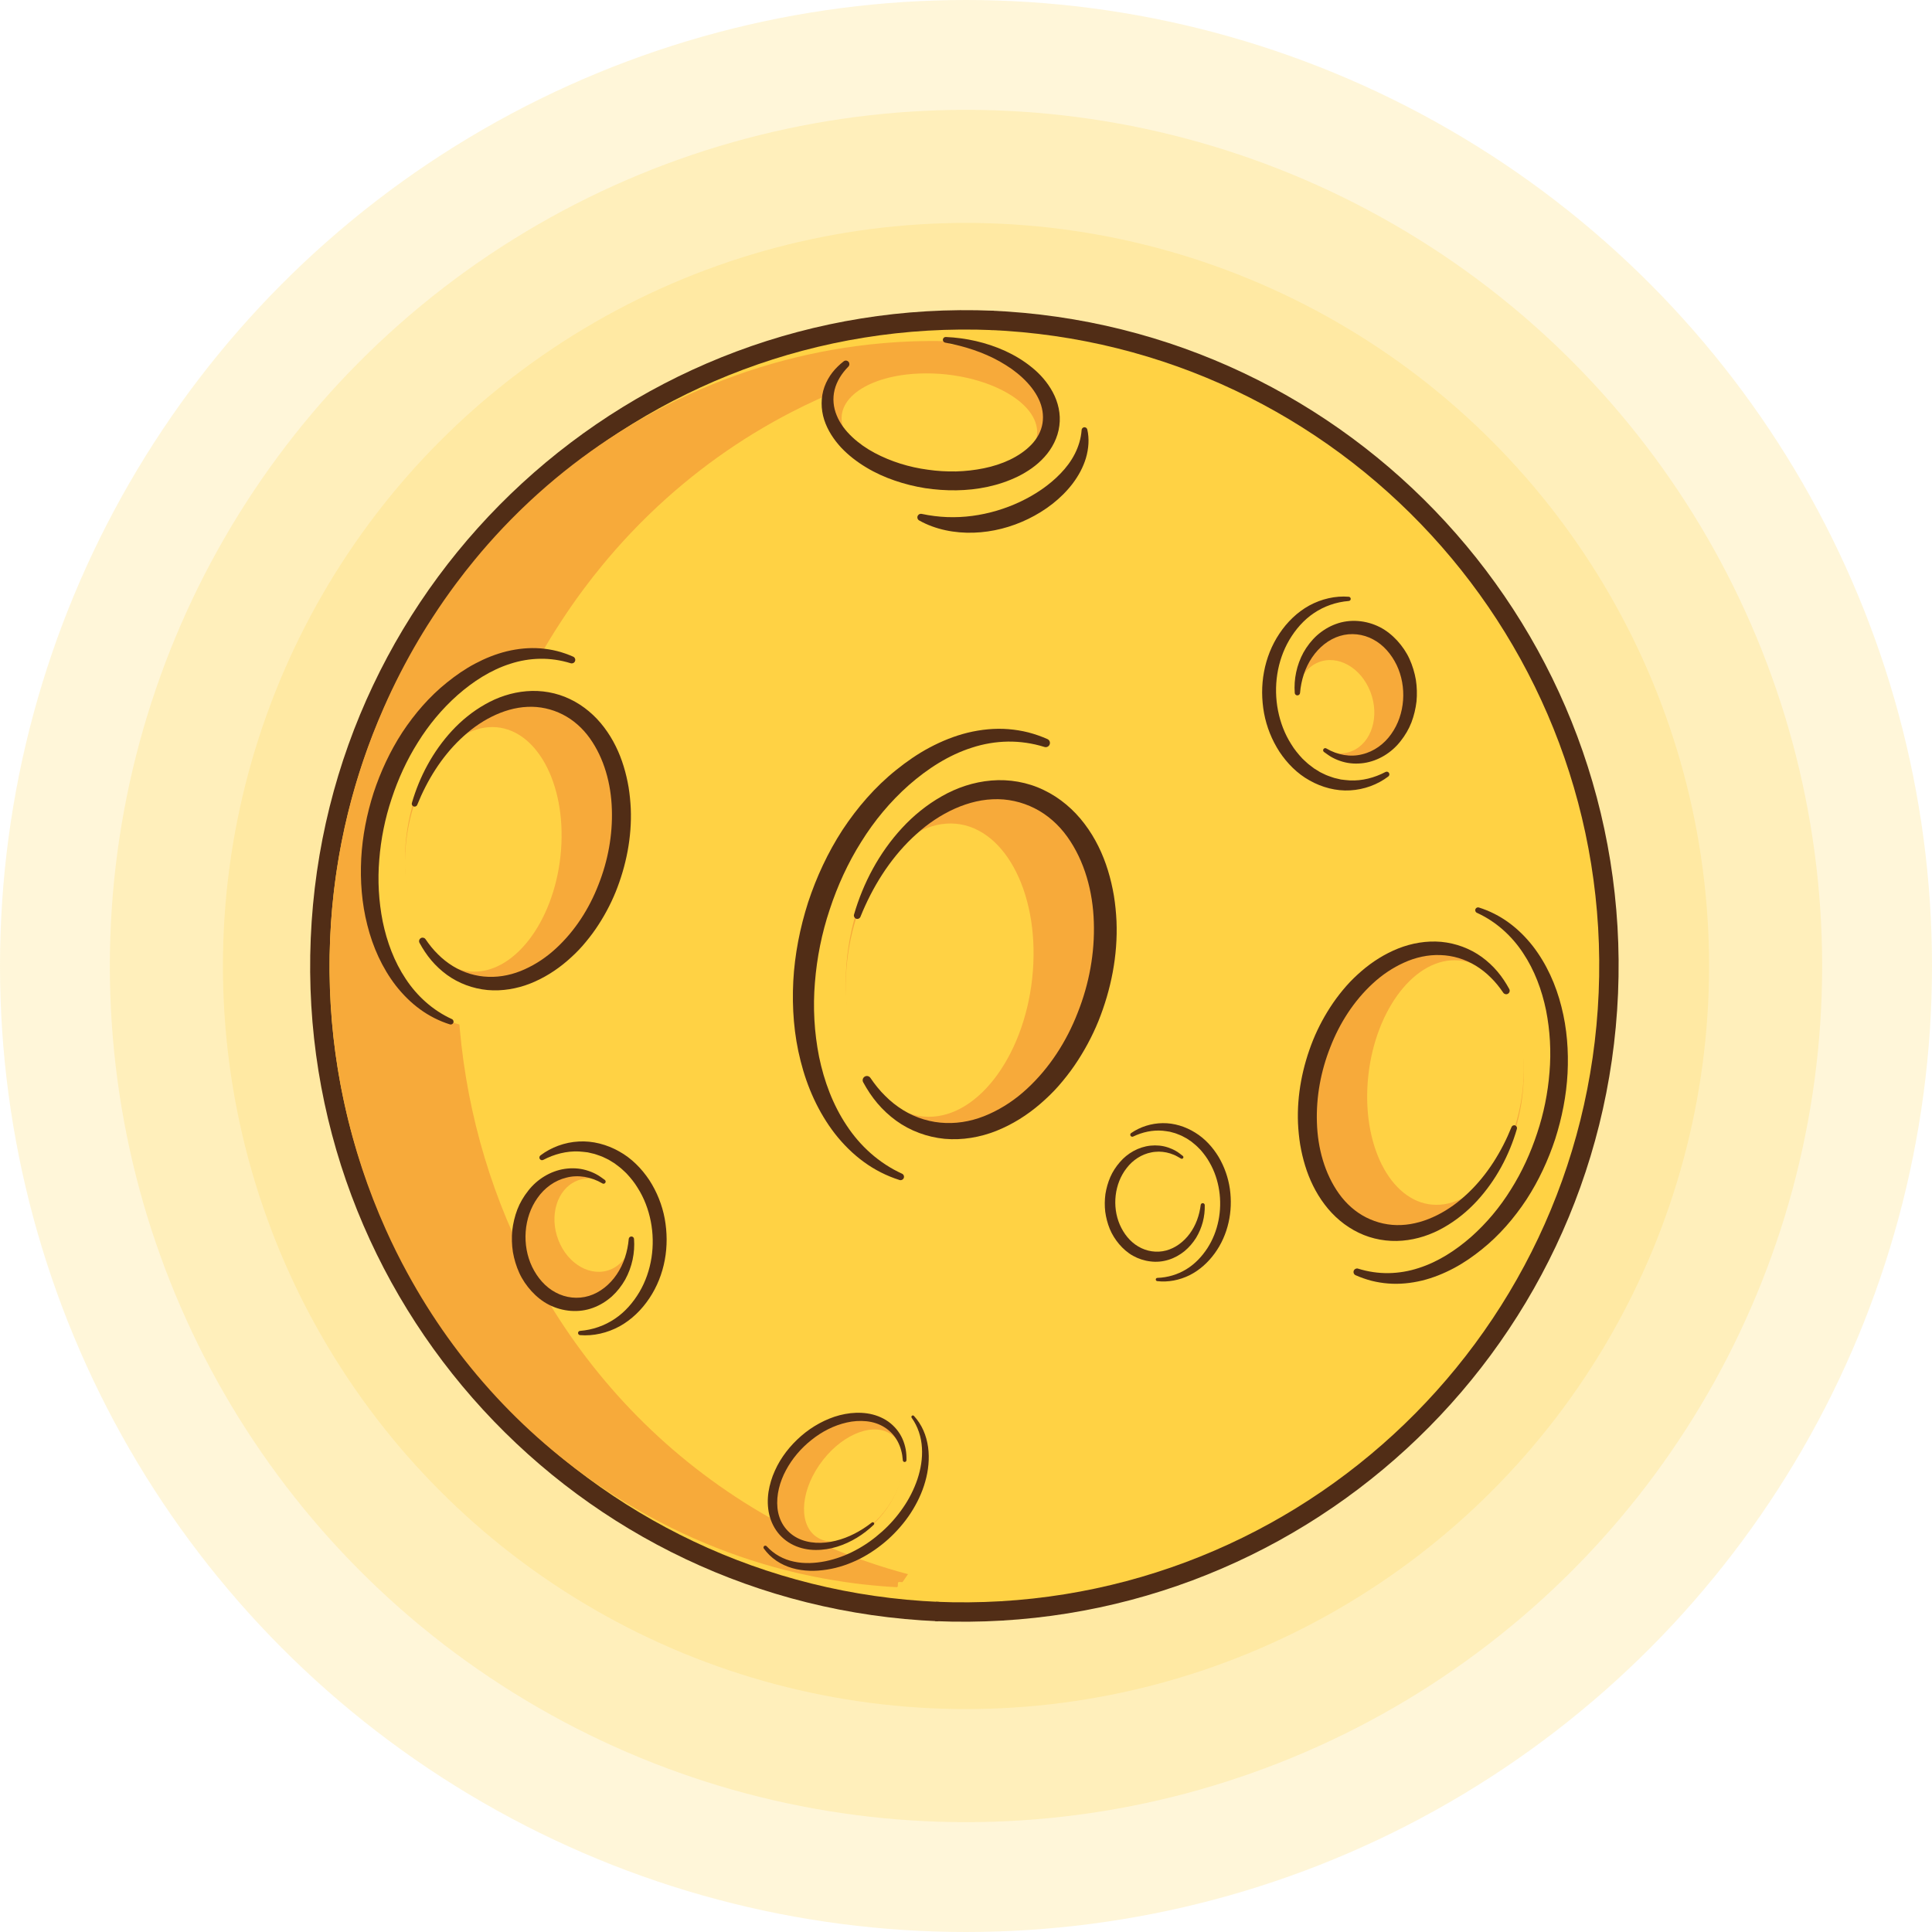 <svg width="598" height="598" viewBox="0 0 598 598" fill="none" xmlns="http://www.w3.org/2000/svg">
<circle cx="299" cy="299" r="299" fill="#FFD244" fill-opacity="0.2"/>
<circle cx="299" cy="299" r="265" fill="#FFD244" fill-opacity="0.2"/>
<circle cx="299" cy="299" r="230" fill="#FFD244" fill-opacity="0.2"/>
<circle cx="299.001" cy="299.003" r="200" transform="rotate(-87.584 299.001 299.003)" fill="#FFD244"/>
<path d="M307.431 99.18C197.072 94.524 103.834 180.214 99.178 290.572C94.522 400.931 180.212 494.169 290.57 498.825" stroke="#512D16" stroke-width="6"/>
<path d="M279.347 489.701L278.293 489.657C277.536 489.625 278.302 491.309 277.545 491.269C276.773 491.229 276.009 491.187 275.246 491.13C273.919 491.04 272.594 490.942 271.269 490.811C271.068 490.795 270.861 490.778 270.651 490.759C270.46 490.733 270.266 490.717 270.065 490.702C269.222 490.624 268.38 490.538 267.538 490.444C267.457 490.433 267.369 490.419 267.281 490.416C266.567 490.335 265.853 490.247 265.14 490.158C264.682 490.096 264.233 490.037 263.777 489.975C263.647 489.962 263.527 489.949 263.4 489.927C263.143 489.892 262.888 489.855 262.631 489.82C262.43 489.793 262.23 489.769 262.021 489.742C261.757 489.707 261.492 489.661 261.228 489.626C259.931 489.438 258.626 489.223 257.329 489.001C253.825 488.41 250.331 487.712 246.843 486.897C227.498 482.393 208.54 474.589 190.699 463.285C162.849 445.626 141.095 421.575 126.105 394.059C123.681 389.635 121.439 385.11 119.384 380.516C108.283 355.763 102.345 328.77 102.025 301.421C102.027 301.177 102.013 300.944 102.016 300.701C101.997 299.028 102.004 297.348 102.034 295.67C102.085 292.336 102.226 289.007 102.448 285.671C103.95 263.055 109.328 240.459 118.827 218.959C121.947 211.859 125.53 204.863 129.567 198.036C130.443 196.568 131.319 195.117 132.225 193.677C132.761 192.812 133.323 191.95 133.881 191.105C136.209 187.508 138.637 184.017 141.157 180.637C143.045 178.101 144.988 175.624 146.982 173.209C148.308 171.593 149.656 170.012 151.028 168.455C154.101 164.965 157.288 161.606 160.577 158.383C160.947 158.014 161.324 157.653 161.695 157.293C174.943 144.518 189.749 133.983 205.567 125.839C208.204 124.479 210.862 123.187 213.54 121.971C232.374 113.386 252.464 108.073 272.931 106.252C273.772 106.179 274.613 106.114 275.462 106.05C276.287 105.984 277.119 105.928 277.951 105.879L277.967 105.88C278.145 105.871 278.332 105.854 278.509 105.844C278.598 105.84 278.686 105.835 278.784 105.831C278.881 105.827 278.986 105.824 279.082 105.818C279.816 105.782 280.551 105.747 281.286 105.709C281.432 105.699 281.568 105.697 281.714 105.687C281.827 105.683 281.94 105.678 282.053 105.675C282.529 105.653 282.997 105.64 283.474 105.626C283.643 105.627 283.821 105.616 283.998 105.616C284.118 105.613 284.247 105.61 284.369 105.607C284.449 105.602 284.539 105.606 284.62 105.601C284.7 105.605 284.782 105.6 284.862 105.594C285.628 105.576 286.403 105.56 287.169 105.558C287.307 105.556 287.435 105.551 287.564 105.557C287.661 105.553 287.766 105.557 287.861 105.553C288.007 105.551 288.143 105.557 288.287 105.555C288.772 105.549 289.255 105.555 289.738 105.557C290.004 105.552 290.27 105.554 290.536 105.559C290.818 105.562 291.1 105.566 291.382 105.568C291.559 105.568 291.736 105.575 291.912 105.583C292.025 105.579 292.13 105.584 292.235 105.588C292.299 105.583 292.355 105.585 292.42 105.588C292.637 105.597 292.855 105.598 293.072 105.599C293.41 105.605 293.757 105.62 294.095 105.634C294.311 105.64 294.529 105.646 294.744 105.652C291.802 105.565 296.914 111.212 297.041 108.215L296.966 109.984C281.872 112.641 267.115 117.225 253.055 123.638C250.377 124.854 247.72 126.147 245.082 127.506C229.265 135.65 214.459 146.185 201.21 158.96C200.841 159.32 200.463 159.681 200.093 160.051C196.806 163.272 193.617 166.632 190.544 170.122C189.174 171.679 187.824 173.26 186.498 174.876C184.503 177.291 182.561 179.768 180.673 182.304C178.153 185.684 175.725 189.176 173.396 192.772C172.837 193.617 172.277 194.481 171.741 195.344C170.835 196.784 169.959 198.235 169.083 199.703C165.048 206.53 161.463 213.526 158.343 220.626C148.844 242.128 143.468 264.722 141.964 287.338C141.743 290.672 141.603 294.002 141.55 297.337C141.52 299.015 141.513 300.695 141.53 302.368C141.528 302.611 141.541 302.844 141.54 303.088C141.862 330.437 147.8 357.43 158.9 382.183C160.955 386.777 163.197 391.302 165.621 395.726C180.611 423.243 202.363 447.293 230.215 464.952C246.424 475.217 263.545 482.601 281.047 487.243L279.342 489.699L279.347 489.701Z" fill="#F7AA3A"/>
<path d="M206.774 246.058C208.68 225.354 202.225 210.399 192.354 212.654C182.485 214.912 172.939 233.526 171.032 254.23C169.126 274.934 175.582 289.889 185.452 287.633C195.321 285.376 204.868 266.762 206.774 246.058Z" fill="#FFD244"/>
<path d="M295.73 147.659C315.267 147.452 328.949 138.227 326.291 127.052C323.633 115.877 305.881 105.864 286.345 106.07C266.808 106.276 252.886 116.624 255.544 127.798C258.202 138.973 276.193 147.865 295.73 147.659Z" fill="#F7AA3A"/>
<path d="M285.295 159.062C290.567 160.189 295.803 160.364 300.938 159.683C306.065 159.006 311.072 157.514 315.738 155.32C320.392 153.121 324.745 150.224 328.265 146.552C331.806 142.912 334.39 138.368 334.79 133.088L334.791 133.065C334.83 132.578 335.254 132.212 335.743 132.247C336.138 132.277 336.454 132.564 336.54 132.93C337.207 135.795 336.966 138.892 336.123 141.773C335.263 144.66 333.788 147.328 331.995 149.698C328.366 154.437 323.53 158.051 318.271 160.618C313.004 163.185 307.214 164.697 301.351 164.877C295.515 165.068 289.545 163.92 284.51 161.097C283.979 160.799 283.792 160.129 284.09 159.598C284.33 159.166 284.819 158.961 285.279 159.058L285.297 159.062L285.295 159.062Z" fill="#512D16"/>
<path d="M161.301 383.143C161.288 393.942 168.748 402.772 177.964 402.861C187.179 402.952 194.659 394.27 194.671 383.469C194.684 372.668 187.224 363.84 178.009 363.749C168.793 363.661 161.313 372.342 161.3 383.143" fill="#F7AA3A"/>
<path d="M172.838 383.847C175.773 391.405 183.047 395.456 189.084 392.895C195.121 390.333 197.634 382.129 194.7 374.57C191.765 367.012 184.491 362.961 178.454 365.522C172.416 368.084 169.903 376.288 172.838 383.847Z" fill="#FFD244"/>
<path d="M196.245 383.479C196.568 387.731 195.654 392.152 193.532 396.035C192.442 397.957 191.064 399.749 189.39 401.276C187.696 402.773 185.725 404.017 183.54 404.806C179.17 406.444 174.102 405.977 169.953 403.873C167.869 402.82 166.057 401.332 164.509 399.651C162.973 397.958 161.665 396.06 160.73 393.998C159.795 391.936 159.146 389.765 158.759 387.554C158.415 385.334 158.352 383.087 158.557 380.86C158.82 378.637 159.335 376.447 160.132 374.353C160.938 372.258 162.105 370.311 163.497 368.553C166.242 365.009 170.373 362.445 174.83 361.79C177.05 361.473 179.322 361.578 181.443 362.201C182.502 362.509 183.525 362.91 184.486 363.42C185.457 363.913 186.309 364.59 187.184 365.199C187.482 365.405 187.556 365.816 187.349 366.113C187.152 366.398 186.771 366.478 186.478 366.307L186.433 366.278C183.012 364.265 178.989 363.544 175.34 364.497C171.699 365.364 168.527 367.698 166.391 370.757C162.027 376.852 161.509 385.456 164.709 392.127C166.315 395.44 168.791 398.371 171.967 400.039C175.093 401.738 178.857 402.173 182.296 401.117C185.743 400.07 188.786 397.591 190.906 394.436C193.053 391.277 194.269 387.443 194.61 383.478L194.61 383.472C194.649 383.021 195.046 382.686 195.498 382.725C195.906 382.759 196.217 383.085 196.245 383.479Z" fill="#512D16"/>
<path d="M167.276 357.632C170.607 355.099 174.793 353.561 179.116 353.324C183.447 353.07 187.841 354.241 191.632 356.382C195.467 358.495 198.598 361.686 200.984 365.277C203.333 368.908 204.962 372.981 205.748 377.207C206.514 381.432 206.554 385.778 205.765 389.992C204.984 394.203 203.388 398.278 200.999 401.836C198.634 405.396 195.487 408.484 191.739 410.547C187.985 412.581 183.687 413.592 179.528 413.256C179.164 413.228 178.893 412.908 178.922 412.545C178.949 412.218 179.209 411.965 179.529 411.941L179.54 411.941C183.453 411.631 187.16 410.318 190.307 408.198C193.468 406.086 195.994 403.143 197.916 399.909C201.75 393.384 202.875 385.41 201.43 378.029C200.703 374.343 199.359 370.775 197.347 367.63C196.385 366.027 195.197 364.585 193.934 363.222C193.616 362.882 193.257 362.59 192.921 362.269C192.572 361.966 192.256 361.617 191.881 361.348L190.777 360.509C190.592 360.369 190.413 360.219 190.223 360.088L189.632 359.727L188.452 358.998C188.049 358.772 187.622 358.597 187.208 358.39C186.389 357.947 185.503 357.691 184.63 357.374C184.201 357.193 183.745 357.108 183.294 357.003L181.938 356.684C181.015 356.595 180.091 356.442 179.155 356.402C175.408 356.239 171.608 357.201 168.157 359.015C167.755 359.226 167.26 359.071 167.048 358.671C166.86 358.311 166.964 357.874 167.277 357.636" fill="#512D16"/>
<path d="M194.534 219.543C190.284 212.451 184.359 207.057 177.017 204.265C163.715 199.206 149.595 204.092 137.55 215.355C129.647 222.745 122.973 232.984 118.791 245.21C108.229 276.065 117.524 307.87 139.552 316.25C147.748 319.367 156.554 318.803 164.923 315.274C179.047 309.32 191.147 294.68 197.779 275.305" fill="#FFD244"/>
<path d="M176.629 205.284C173.547 204.324 170.356 203.86 167.195 203.902C164.033 203.954 160.898 204.486 157.901 205.472C151.878 207.389 146.439 210.929 141.636 215.135C136.846 219.387 132.719 224.339 129.336 229.796C125.913 235.222 123.224 241.116 121.215 247.232C119.169 253.338 117.898 259.696 117.391 266.102C116.854 272.509 117.22 278.981 118.464 285.265C119.761 291.528 122.013 297.633 125.556 302.948C129.052 308.277 133.94 312.723 139.866 315.43L139.871 315.43C140.313 315.634 140.508 316.156 140.306 316.596C140.12 317.006 139.659 317.202 139.242 317.07C135.964 316.039 132.827 314.457 130.016 312.402C127.198 310.354 124.708 307.86 122.554 305.117C118.279 299.586 115.386 293.086 113.702 286.36C111.975 279.627 111.456 272.639 111.807 265.736C112.176 258.823 113.532 251.987 115.63 245.409C117.795 238.853 120.729 232.525 124.505 226.709C128.32 220.934 132.916 215.588 138.348 211.243C141.052 209.065 143.926 207.062 147.021 205.423C150.113 203.786 153.392 202.45 156.817 201.607C160.239 200.781 163.797 200.411 167.306 200.69C169.059 200.827 170.797 201.105 172.49 201.535C174.181 201.974 175.827 202.553 177.407 203.251C177.957 203.496 178.206 204.142 177.963 204.691C177.736 205.203 177.162 205.454 176.64 205.291L176.632 205.291L176.629 205.284Z" fill="#512D16"/>
<path d="M191.053 263.67C194.779 239.209 183.25 217.851 165.3 215.965C147.352 214.078 129.78 232.38 126.053 256.841C122.327 281.302 133.857 302.66 151.806 304.546C169.754 306.433 187.326 288.131 191.052 263.67" fill="#F7AA3A"/>
<path d="M173.655 263.097C175.261 242.191 165.787 225.152 152.493 225.042C139.2 224.93 127.119 241.787 125.513 262.692C123.906 283.598 133.382 300.637 146.675 300.749C159.968 300.861 172.049 284.002 173.655 263.097Z" fill="#FFD244"/>
<path d="M131.722 290.715C132.86 292.393 134.12 293.975 135.551 295.366C136.952 296.782 138.517 298.013 140.184 299.039C143.518 301.09 147.337 302.231 151.164 302.348C154.998 302.492 158.847 301.637 162.381 300.03C165.924 298.44 169.219 296.225 172.109 293.539C177.92 288.186 182.348 281.311 185.226 273.869C188.18 266.446 189.655 258.422 189.385 250.501C189.148 242.61 186.995 234.695 182.541 228.473C180.324 225.373 177.45 222.811 174.122 221.127C170.792 219.446 167.05 218.604 163.262 218.79C159.468 218.946 155.688 220.086 152.173 221.841C150.413 222.719 148.719 223.759 147.099 224.92C145.48 226.085 143.965 227.404 142.497 228.782C136.659 234.359 132.231 241.461 129.146 249.117L129.146 249.122C128.963 249.573 128.45 249.79 128 249.609C127.578 249.439 127.363 248.976 127.483 248.548C129.849 240.391 133.974 232.612 139.878 226.208C142.83 223.014 146.265 220.205 150.136 218.018C153.988 215.813 158.364 214.328 162.943 213.949C167.51 213.56 172.265 214.369 176.445 216.399C180.647 218.4 184.263 221.51 187 225.153C189.762 228.794 191.737 232.925 193.039 237.191C193.693 239.326 194.198 241.496 194.568 243.683C194.918 245.873 195.135 248.078 195.239 250.282C195.597 259.115 193.838 267.899 190.585 276.017C188.934 280.078 186.832 283.957 184.345 287.582C183.095 289.393 181.728 291.125 180.278 292.785C178.825 294.447 177.221 295.978 175.547 297.426C172.193 300.316 168.372 302.731 164.196 304.397C160.023 306.045 155.43 306.842 150.897 306.439C146.372 306.009 141.983 304.38 138.364 301.76C136.559 300.443 134.924 298.926 133.505 297.248C132.082 295.569 130.887 293.733 129.85 291.835C129.561 291.308 129.756 290.645 130.284 290.356C130.781 290.084 131.394 290.239 131.707 290.698L131.72 290.717L131.722 290.715Z" fill="#512D16"/>
<path d="M323.27 231.199C319.574 230.048 315.747 229.491 311.957 229.541C308.166 229.604 304.406 230.242 300.812 231.423C293.589 233.723 287.067 237.967 281.308 243.01C275.564 248.11 270.616 254.048 266.559 260.591C262.455 267.099 259.23 274.166 256.821 281.5C254.367 288.822 252.843 296.446 252.235 304.128C251.591 311.81 252.031 319.57 253.522 327.107C255.077 334.616 257.778 341.937 262.026 348.31C266.218 354.701 272.08 360.032 279.186 363.278L279.192 363.278C279.722 363.523 279.956 364.149 279.713 364.677C279.49 365.168 278.938 365.403 278.438 365.245C274.507 364.008 270.745 362.111 267.374 359.647C263.996 357.192 261.009 354.201 258.426 350.912C253.3 344.279 249.831 336.484 247.811 328.419C245.74 320.346 245.118 311.966 245.539 303.688C245.982 295.399 247.607 287.202 250.123 279.314C252.72 271.452 256.238 263.864 260.766 256.89C265.341 249.965 270.852 243.555 277.365 238.345C280.608 235.732 284.055 233.331 287.765 231.366C291.473 229.402 295.405 227.8 299.512 226.789C303.616 225.798 307.882 225.355 312.089 225.689C314.192 225.853 316.276 226.188 318.306 226.702C320.334 227.229 322.307 227.924 324.203 228.761C324.862 229.055 325.161 229.828 324.869 230.487C324.597 231.102 323.909 231.402 323.283 231.207L323.273 231.207L323.27 231.199Z" fill="#512D16"/>
<path d="M340.567 301.21C345.035 271.878 331.21 246.267 309.686 244.006C288.164 241.743 267.092 263.689 262.623 293.021C258.155 322.352 271.982 347.964 293.504 350.225C315.026 352.488 336.097 330.542 340.565 301.21" fill="#F7AA3A"/>
<path d="M319.704 300.523C321.63 275.455 310.269 255.023 294.328 254.89C278.388 254.756 263.902 274.97 261.976 300.038C260.048 325.107 271.411 345.539 287.352 345.673C303.292 345.807 317.779 325.592 319.704 300.523Z" fill="#FFD244"/>
<path d="M269.42 333.64C270.785 335.653 272.296 337.55 274.012 339.218C275.693 340.916 277.569 342.391 279.567 343.622C283.566 346.081 288.145 347.45 292.734 347.59C297.331 347.762 301.947 346.737 306.185 344.81C310.433 342.904 314.385 340.248 317.85 337.027C324.818 330.608 330.128 322.363 333.58 313.44C337.122 304.539 338.89 294.917 338.566 285.418C338.282 275.956 335.7 266.465 330.359 259.004C327.701 255.286 324.255 252.215 320.264 250.195C316.271 248.179 311.784 247.169 307.241 247.393C302.692 247.58 298.159 248.947 293.944 251.051C291.833 252.105 289.802 253.352 287.86 254.744C285.918 256.14 284.101 257.722 282.341 259.374C275.34 266.061 270.03 274.578 266.332 283.759L266.331 283.765C266.112 284.306 265.497 284.566 264.958 284.349C264.452 284.145 264.193 283.589 264.338 283.077C267.174 273.296 272.121 263.967 279.201 256.288C282.74 252.458 286.859 249.09 291.501 246.467C296.12 243.823 301.368 242.042 306.858 241.588C312.335 241.122 318.037 242.091 323.05 244.526C328.088 246.925 332.424 250.654 335.706 255.022C339.018 259.389 341.386 264.342 342.948 269.458C343.732 272.018 344.338 274.62 344.781 277.243C345.201 279.869 345.461 282.512 345.586 285.156C346.015 295.748 343.906 306.281 340.005 316.016C338.025 320.885 335.505 325.536 332.522 329.884C331.024 332.056 329.385 334.132 327.646 336.123C325.903 338.115 323.98 339.951 321.972 341.688C317.95 345.154 313.368 348.05 308.361 350.047C303.357 352.023 297.85 352.979 292.413 352.495C286.988 351.98 281.725 350.026 277.385 346.885C275.221 345.306 273.26 343.487 271.559 341.474C269.852 339.461 268.419 337.259 267.176 334.984C266.829 334.352 267.063 333.557 267.696 333.21C268.292 332.884 269.027 333.07 269.403 333.62L269.418 333.642L269.42 333.64Z" fill="#512D16"/>
<path d="M294.947 147.616C311.501 147.561 323.044 140.343 320.73 131.495C318.416 122.647 303.121 115.517 286.569 115.573C270.015 115.627 258.472 122.845 260.786 131.694C263.099 140.544 278.394 147.672 294.947 147.618" fill="#FFD244"/>
<path d="M262.583 113.479C260.532 115.557 258.971 118.036 258.325 120.679C257.667 123.322 257.94 126.082 258.973 128.561C259.977 131.063 261.695 133.306 263.736 135.229C265.784 137.158 268.142 138.815 270.683 140.166C275.767 142.874 281.422 144.622 287.198 145.386C290.083 145.809 293.005 145.972 295.906 145.92C298.807 145.845 301.692 145.517 304.502 144.948C307.313 144.379 310.043 143.505 312.571 142.308C315.082 141.095 317.389 139.546 319.215 137.653C321.034 135.757 322.287 133.48 322.678 131.025C323.075 128.57 322.671 125.98 321.522 123.564C320.387 121.142 318.608 118.92 316.526 116.967C315.48 115.992 314.357 115.08 313.175 114.231C311.986 113.391 310.735 112.629 309.459 111.893C304.311 109.002 298.523 107.149 292.569 106.053L292.56 106.053C292.082 105.963 291.767 105.504 291.855 105.025C291.935 104.588 292.327 104.287 292.758 104.307C299.004 104.585 305.274 105.969 311.114 108.615C314.025 109.953 316.821 111.622 319.372 113.701C321.933 115.757 324.203 118.318 325.854 121.38C327.495 124.421 328.402 128.125 327.895 131.772C327.443 135.426 325.663 138.818 323.312 141.414C320.963 144.048 318.078 145.979 315.084 147.473C312.074 148.943 308.918 149.988 305.718 150.68C299.305 152.064 292.732 152.042 286.353 151.097C283.164 150.586 280.014 149.814 276.951 148.752C273.885 147.706 270.903 146.368 268.107 144.673C265.309 142.993 262.667 140.979 260.372 138.557C258.114 136.114 256.178 133.236 255.11 129.935C254.059 126.646 254.014 122.953 255.196 119.712C255.785 118.096 256.628 116.605 257.645 115.285C258.676 113.973 259.869 112.834 261.141 111.839C261.616 111.468 262.303 111.552 262.674 112.028C263.015 112.465 262.971 113.081 262.592 113.466L262.582 113.475L262.583 113.479Z" fill="#512D16"/>
<path d="M289.571 498.783C399.93 503.438 493.168 417.749 497.824 307.391C502.48 197.032 416.79 103.794 306.432 99.138" stroke="#512D16" stroke-width="6"/>
<path d="M390.228 351.906C388.322 372.61 394.777 387.565 404.648 385.31C414.517 383.052 424.063 364.438 425.97 343.734C427.876 323.03 421.42 308.075 411.55 310.331C401.681 312.588 392.133 331.202 390.228 351.906Z" fill="#FFD244"/>
<path d="M435.701 214.82C435.714 204.021 428.254 195.191 419.038 195.102C409.823 195.011 402.343 203.693 402.331 214.494C402.318 225.295 409.778 234.123 418.993 234.213C428.209 234.302 435.689 225.621 435.702 214.82" fill="#F7AA3A"/>
<path d="M424.164 214.116C421.23 206.558 413.956 202.507 407.918 205.068C401.881 207.63 399.368 215.834 402.303 223.392C405.238 230.951 412.512 235.002 418.549 232.441C424.586 229.879 427.099 221.675 424.164 214.116Z" fill="#FFD244"/>
<path d="M400.757 214.484C400.434 210.232 401.348 205.811 403.47 201.928C404.56 200.006 405.938 198.214 407.612 196.687C409.306 195.19 411.277 193.946 413.462 193.157C417.832 191.519 422.9 191.986 427.049 194.09C429.133 195.143 430.945 196.631 432.493 198.312C434.029 200.005 435.337 201.902 436.272 203.965C437.207 206.027 437.856 208.198 438.243 210.409C438.587 212.629 438.649 214.876 438.445 217.102C438.182 219.326 437.667 221.516 436.87 223.61C436.064 225.704 434.897 227.651 433.505 229.41C430.76 232.954 426.629 235.518 422.172 236.173C419.952 236.49 417.68 236.385 415.559 235.762C414.5 235.454 413.477 235.053 412.516 234.543C411.545 234.05 410.693 233.373 409.818 232.764C409.52 232.558 409.446 232.147 409.653 231.85C409.85 231.565 410.231 231.485 410.524 231.656L410.569 231.684C413.99 233.697 418.013 234.419 421.661 233.466C425.303 232.599 428.475 230.265 430.611 227.206C434.975 221.111 435.492 212.507 432.293 205.836C430.687 202.523 428.211 199.592 425.035 197.924C421.909 196.225 418.145 195.79 414.706 196.846C411.259 197.893 408.216 200.372 406.096 203.527C403.949 206.686 402.733 210.52 402.392 214.485L402.392 214.491C402.353 214.942 401.956 215.276 401.504 215.237C401.096 215.204 400.785 214.877 400.757 214.484Z" fill="#512D16"/>
<path d="M429.726 240.331C426.396 242.864 422.209 244.402 417.887 244.639C413.556 244.893 409.162 243.722 405.371 241.581C401.535 239.468 398.404 236.277 396.018 232.686C393.67 229.055 392.041 224.982 391.255 220.756C390.489 216.531 390.448 212.185 391.238 207.971C392.018 203.759 393.615 199.685 396.003 196.126C398.368 192.567 401.515 189.479 405.264 187.415C409.017 185.382 413.316 184.371 417.475 184.707C417.838 184.735 418.109 185.055 418.081 185.418C418.054 185.745 417.793 185.998 417.474 186.022L417.462 186.022C413.549 186.332 409.843 187.645 406.695 189.765C403.535 191.877 401.008 194.82 399.086 198.054C395.252 204.578 394.127 212.553 395.572 219.934C396.299 223.619 397.643 227.188 399.656 230.333C400.617 231.936 401.805 233.378 403.068 234.741C403.387 235.081 403.746 235.373 404.082 235.693C404.43 235.996 404.747 236.346 405.121 236.615L406.226 237.454C406.41 237.594 406.589 237.744 406.779 237.875L407.37 238.236L408.551 238.965C408.954 239.191 409.38 239.366 409.794 239.572C410.614 240.016 411.499 240.272 412.372 240.589C412.802 240.77 413.257 240.855 413.708 240.96L415.065 241.279C415.987 241.368 416.912 241.521 417.848 241.561C421.595 241.724 425.394 240.762 428.845 238.948C429.247 238.736 429.742 238.892 429.954 239.291C430.143 239.652 430.038 240.089 429.725 240.327" fill="#512D16"/>
<path d="M402.468 378.421C406.718 385.513 412.643 390.907 419.985 393.699C433.287 398.758 447.407 393.872 459.452 382.609C467.355 375.219 474.029 364.979 478.211 352.754C488.773 321.899 479.478 290.093 457.45 281.714C449.254 278.597 440.448 279.161 432.079 282.69C417.955 288.644 405.855 303.284 399.222 322.659" fill="#FFD244"/>
<path d="M420.373 392.68C423.456 393.64 426.647 394.104 429.808 394.062C432.969 394.009 436.104 393.477 439.101 392.492C445.125 390.574 450.564 387.035 455.367 382.829C460.156 378.577 464.283 373.625 467.666 368.168C471.089 362.741 473.778 356.848 475.787 350.732C477.834 344.626 479.104 338.268 479.612 331.862C480.149 325.455 479.782 318.983 478.538 312.698C477.242 306.436 474.989 300.331 471.446 295.016C467.95 289.687 463.062 285.241 457.136 282.534L457.131 282.534C456.689 282.33 456.494 281.808 456.697 281.368C456.883 280.958 457.343 280.762 457.76 280.894C461.038 281.925 464.176 283.507 466.986 285.562C469.804 287.609 472.295 290.103 474.449 292.847C478.723 298.378 481.616 304.878 483.301 311.604C485.028 318.337 485.546 325.325 485.196 332.228C484.826 339.141 483.471 345.977 481.373 352.555C479.207 359.111 476.273 365.439 472.498 371.255C468.682 377.03 464.086 382.376 458.655 386.72C455.95 388.899 453.076 390.902 449.982 392.54C446.889 394.178 443.611 395.514 440.186 396.357C436.763 397.183 433.206 397.553 429.697 397.274C427.943 397.137 426.206 396.859 424.512 396.429C422.821 395.99 421.176 395.41 419.595 394.713C419.045 394.467 418.796 393.822 419.04 393.273C419.267 392.76 419.84 392.51 420.362 392.672L420.37 392.673L420.373 392.68Z" fill="#512D16"/>
<path d="M405.949 334.294C402.223 358.754 413.752 380.113 431.702 381.998C449.65 383.885 467.222 365.584 470.949 341.123C474.675 316.662 463.144 295.304 445.196 293.418C427.248 291.531 409.676 309.833 405.95 334.294" fill="#F7AA3A"/>
<path d="M423.347 334.867C421.741 355.773 431.215 372.812 444.509 372.922C457.802 373.034 469.883 356.177 471.489 335.272C473.096 314.366 463.62 297.327 450.327 297.215C437.034 297.103 424.953 313.962 423.347 334.867Z" fill="#FFD244"/>
<path d="M465.28 307.249C464.142 305.571 462.882 303.988 461.451 302.598C460.05 301.182 458.485 299.951 456.818 298.925C453.484 296.874 449.665 295.732 445.838 295.616C442.004 295.472 438.155 296.327 434.621 297.934C431.078 299.524 427.783 301.739 424.893 304.425C419.082 309.778 414.654 316.653 411.776 324.094C408.822 331.518 407.347 339.541 407.617 347.463C407.854 355.354 410.007 363.269 414.461 369.491C416.678 372.591 419.551 375.153 422.88 376.837C426.21 378.518 429.952 379.36 433.74 379.174C437.534 379.017 441.314 377.878 444.829 376.123C446.589 375.245 448.283 374.204 449.902 373.043C451.522 371.879 453.037 370.56 454.505 369.182C460.343 363.605 464.771 356.503 467.856 348.847L467.856 348.842C468.039 348.391 468.552 348.174 469.002 348.355C469.423 348.525 469.639 348.988 469.518 349.416C467.153 357.573 463.028 365.352 457.123 371.756C454.172 374.95 450.737 377.759 446.866 379.946C443.014 382.151 438.638 383.636 434.059 384.015C429.492 384.403 424.737 383.595 420.557 381.565C416.355 379.564 412.739 376.454 410.002 372.811C407.24 369.169 405.265 365.039 403.963 360.773C403.309 358.638 402.804 356.468 402.434 354.28C402.084 352.091 401.867 349.886 401.763 347.682C401.405 338.848 403.164 330.065 406.417 321.947C408.068 317.886 410.17 314.007 412.657 310.381C413.907 308.57 415.273 306.839 416.724 305.179C418.177 303.517 419.781 301.986 421.455 300.538C424.809 297.648 428.63 295.233 432.806 293.567C436.979 291.919 441.572 291.122 446.105 291.525C450.63 291.955 455.019 293.584 458.638 296.204C460.443 297.521 462.078 299.038 463.497 300.716C464.92 302.395 466.115 304.231 467.152 306.128C467.441 306.656 467.246 307.319 466.718 307.608C466.221 307.88 465.608 307.725 465.295 307.266L465.282 307.247L465.28 307.249Z" fill="#512D16"/>
<path d="M237.294 478.606C238.425 479.831 239.733 480.863 241.157 481.66C242.585 482.453 244.125 483.025 245.72 483.358C248.909 484.056 252.256 483.878 255.491 483.237C258.731 482.571 261.856 481.422 264.778 479.855C267.711 478.312 270.436 476.37 272.914 474.153C275.406 471.95 277.617 469.434 279.498 466.7C281.393 463.973 282.9 460.983 283.967 457.851C285.004 454.715 285.573 451.403 285.361 448.11C285.174 444.823 284.135 441.572 282.183 438.831L282.181 438.83C282.036 438.624 282.084 438.341 282.288 438.196C282.477 438.061 282.734 438.092 282.886 438.259C284.086 439.567 285.081 441.084 285.807 442.73C286.539 444.373 287.009 446.132 287.264 447.915C287.748 451.493 287.363 455.148 286.38 458.591C285.414 462.049 283.841 465.309 281.901 468.306C279.951 471.302 277.579 474.01 274.942 476.411C272.28 478.784 269.333 480.857 266.143 482.483C262.945 484.081 259.508 485.286 255.957 485.826C254.184 486.102 252.381 486.256 250.574 486.19C248.768 486.124 246.957 485.874 245.207 485.367C243.462 484.853 241.776 484.099 240.278 483.069C239.529 482.555 238.824 481.981 238.177 481.352C237.534 480.719 236.948 480.034 236.421 479.314C236.239 479.062 236.294 478.709 236.545 478.526C236.778 478.356 237.1 478.392 237.291 478.6L237.295 478.602L237.294 478.606Z" fill="#512D16"/>
<path d="M245.919 448.765C237.936 458.745 237.577 471.276 245.119 476.755C252.66 482.234 265.246 478.585 273.23 468.607C281.214 458.627 281.572 446.096 274.031 440.618C266.49 435.138 253.903 438.787 245.92 448.766" fill="#F7AA3A"/>
<path d="M253.554 453.514C247.437 462.451 247.274 472.519 253.192 476.002C259.109 479.485 268.866 475.064 274.983 466.128C281.101 457.192 281.263 447.123 275.346 443.64C269.428 440.157 259.671 444.578 253.554 453.514Z" fill="#FFD244"/>
<path d="M279.443 451.99C279.367 450.946 279.212 449.912 278.932 448.921C278.67 447.926 278.288 446.971 277.808 446.082C276.846 444.303 275.433 442.806 273.751 441.766C272.073 440.711 270.131 440.1 268.135 439.906C266.14 439.702 264.093 439.842 262.107 440.297C258.126 441.191 254.369 443.123 251.16 445.708C247.922 448.265 245.19 451.473 243.265 455.087C241.333 458.677 240.252 462.774 240.638 466.707C240.829 468.666 241.453 470.554 242.506 472.167C243.562 473.779 245.018 475.122 246.761 476.017C248.498 476.927 250.483 477.394 252.509 477.516C253.523 477.578 254.549 477.55 255.573 477.449C256.598 477.347 257.617 477.148 258.629 476.91C262.681 475.924 266.496 473.89 269.853 471.262L269.854 471.26C270.052 471.106 270.338 471.141 270.492 471.338C270.637 471.523 270.614 471.786 270.449 471.946C267.285 474.984 263.431 477.398 259.136 478.738C256.991 479.404 254.729 479.774 252.433 479.752C250.14 479.744 247.799 479.278 245.653 478.265C243.51 477.259 241.592 475.67 240.246 473.682C238.884 471.702 238.069 469.377 237.786 467.041C237.491 464.699 237.674 462.341 238.193 460.096C238.452 458.973 238.787 457.872 239.186 456.798C239.595 455.728 240.067 454.686 240.59 453.673C242.711 449.629 245.766 446.154 249.318 443.363C251.105 441.973 253.047 440.781 255.096 439.802C256.122 439.314 257.181 438.893 258.258 438.525C259.338 438.157 260.45 437.886 261.573 437.67C263.82 437.244 266.153 437.151 268.451 437.484C270.743 437.824 273.003 438.654 274.927 440.005C276.84 441.366 278.382 443.228 279.324 445.334C279.792 446.389 280.132 447.49 280.333 448.608C280.536 449.726 280.596 450.856 280.57 451.972C280.563 452.283 280.304 452.529 279.994 452.522C279.701 452.516 279.467 452.288 279.445 452.002L279.445 451.99L279.443 451.99Z" fill="#512D16"/>
<path d="M372.898 373.011C373 376.493 372.09 380.062 370.212 383.147C369.25 384.671 368.06 386.08 366.637 387.261C365.2 388.418 363.548 389.36 361.736 389.923C359.931 390.491 357.986 390.694 356.092 390.44C354.198 390.224 352.343 389.621 350.686 388.693C349.022 387.766 347.591 386.495 346.385 385.077C345.189 383.649 344.186 382.062 343.489 380.353C342.795 378.644 342.338 376.856 342.094 375.043C341.887 373.225 341.914 371.395 342.154 369.59C342.442 367.79 342.937 366.024 343.657 364.346C344.385 362.67 345.404 361.123 346.6 359.738C348.961 356.945 352.419 354.995 356.085 354.606C357.912 354.418 359.766 354.578 361.483 355.152C362.34 355.436 363.167 355.795 363.938 356.239C364.72 356.67 365.397 357.251 366.095 357.773C366.317 357.939 366.362 358.252 366.196 358.472C366.043 358.675 365.767 358.729 365.55 358.61L365.485 358.574C364.767 358.177 364.089 357.73 363.336 357.436C362.597 357.121 361.832 356.88 361.057 356.717C360.281 356.56 359.497 356.468 358.713 356.46C357.928 356.491 357.149 356.516 356.39 356.688C353.342 357.265 350.629 359.071 348.749 361.513C344.914 366.375 344.182 373.442 346.599 379.054C347.815 381.841 349.77 384.345 352.352 385.834C354.894 387.343 358.01 387.833 360.901 387.072C363.798 386.319 366.399 384.373 368.251 381.846C370.126 379.314 371.25 376.203 371.647 372.961L371.647 372.956C371.689 372.614 372.004 372.369 372.349 372.411C372.661 372.45 372.892 372.71 372.9 373.014" fill="#512D16"/>
<path d="M350.113 350.712C352.92 348.775 356.376 347.675 359.891 347.639C363.416 347.588 366.939 348.696 369.938 350.571C372.974 352.426 375.405 355.128 377.218 358.135C378.999 361.17 380.181 364.543 380.677 368.009C381.157 371.476 381.042 375.016 380.261 378.423C379.488 381.826 378.055 385.092 376 387.914C373.962 390.735 371.307 393.15 368.195 394.711C365.081 396.249 361.556 396.937 358.181 396.539C357.905 396.507 357.709 396.256 357.741 395.979C357.77 395.729 357.978 395.542 358.223 395.535L358.233 395.535C361.44 395.433 364.525 394.494 367.181 392.871C369.849 391.253 372.025 388.931 373.718 386.342C377.096 381.122 378.297 374.608 377.37 368.495C376.903 365.441 375.922 362.463 374.378 359.807C373.643 358.457 372.716 357.232 371.726 356.068C371.477 355.778 371.192 355.525 370.926 355.252C370.65 354.99 370.403 354.693 370.103 354.459L369.224 353.732C369.077 353.611 368.935 353.482 368.784 353.367L368.31 353.052L367.366 352.413C367.042 352.214 366.697 352.056 366.365 351.874C365.707 351.482 364.989 351.242 364.282 350.954C363.935 350.792 363.564 350.705 363.198 350.605L362.094 350.3C361.341 350.197 360.586 350.041 359.821 349.981C356.754 349.729 353.611 350.402 350.737 351.788C350.426 351.938 350.054 351.807 349.905 351.495C349.769 351.214 349.864 350.881 350.113 350.709" fill="#512D16"/>
</svg>
